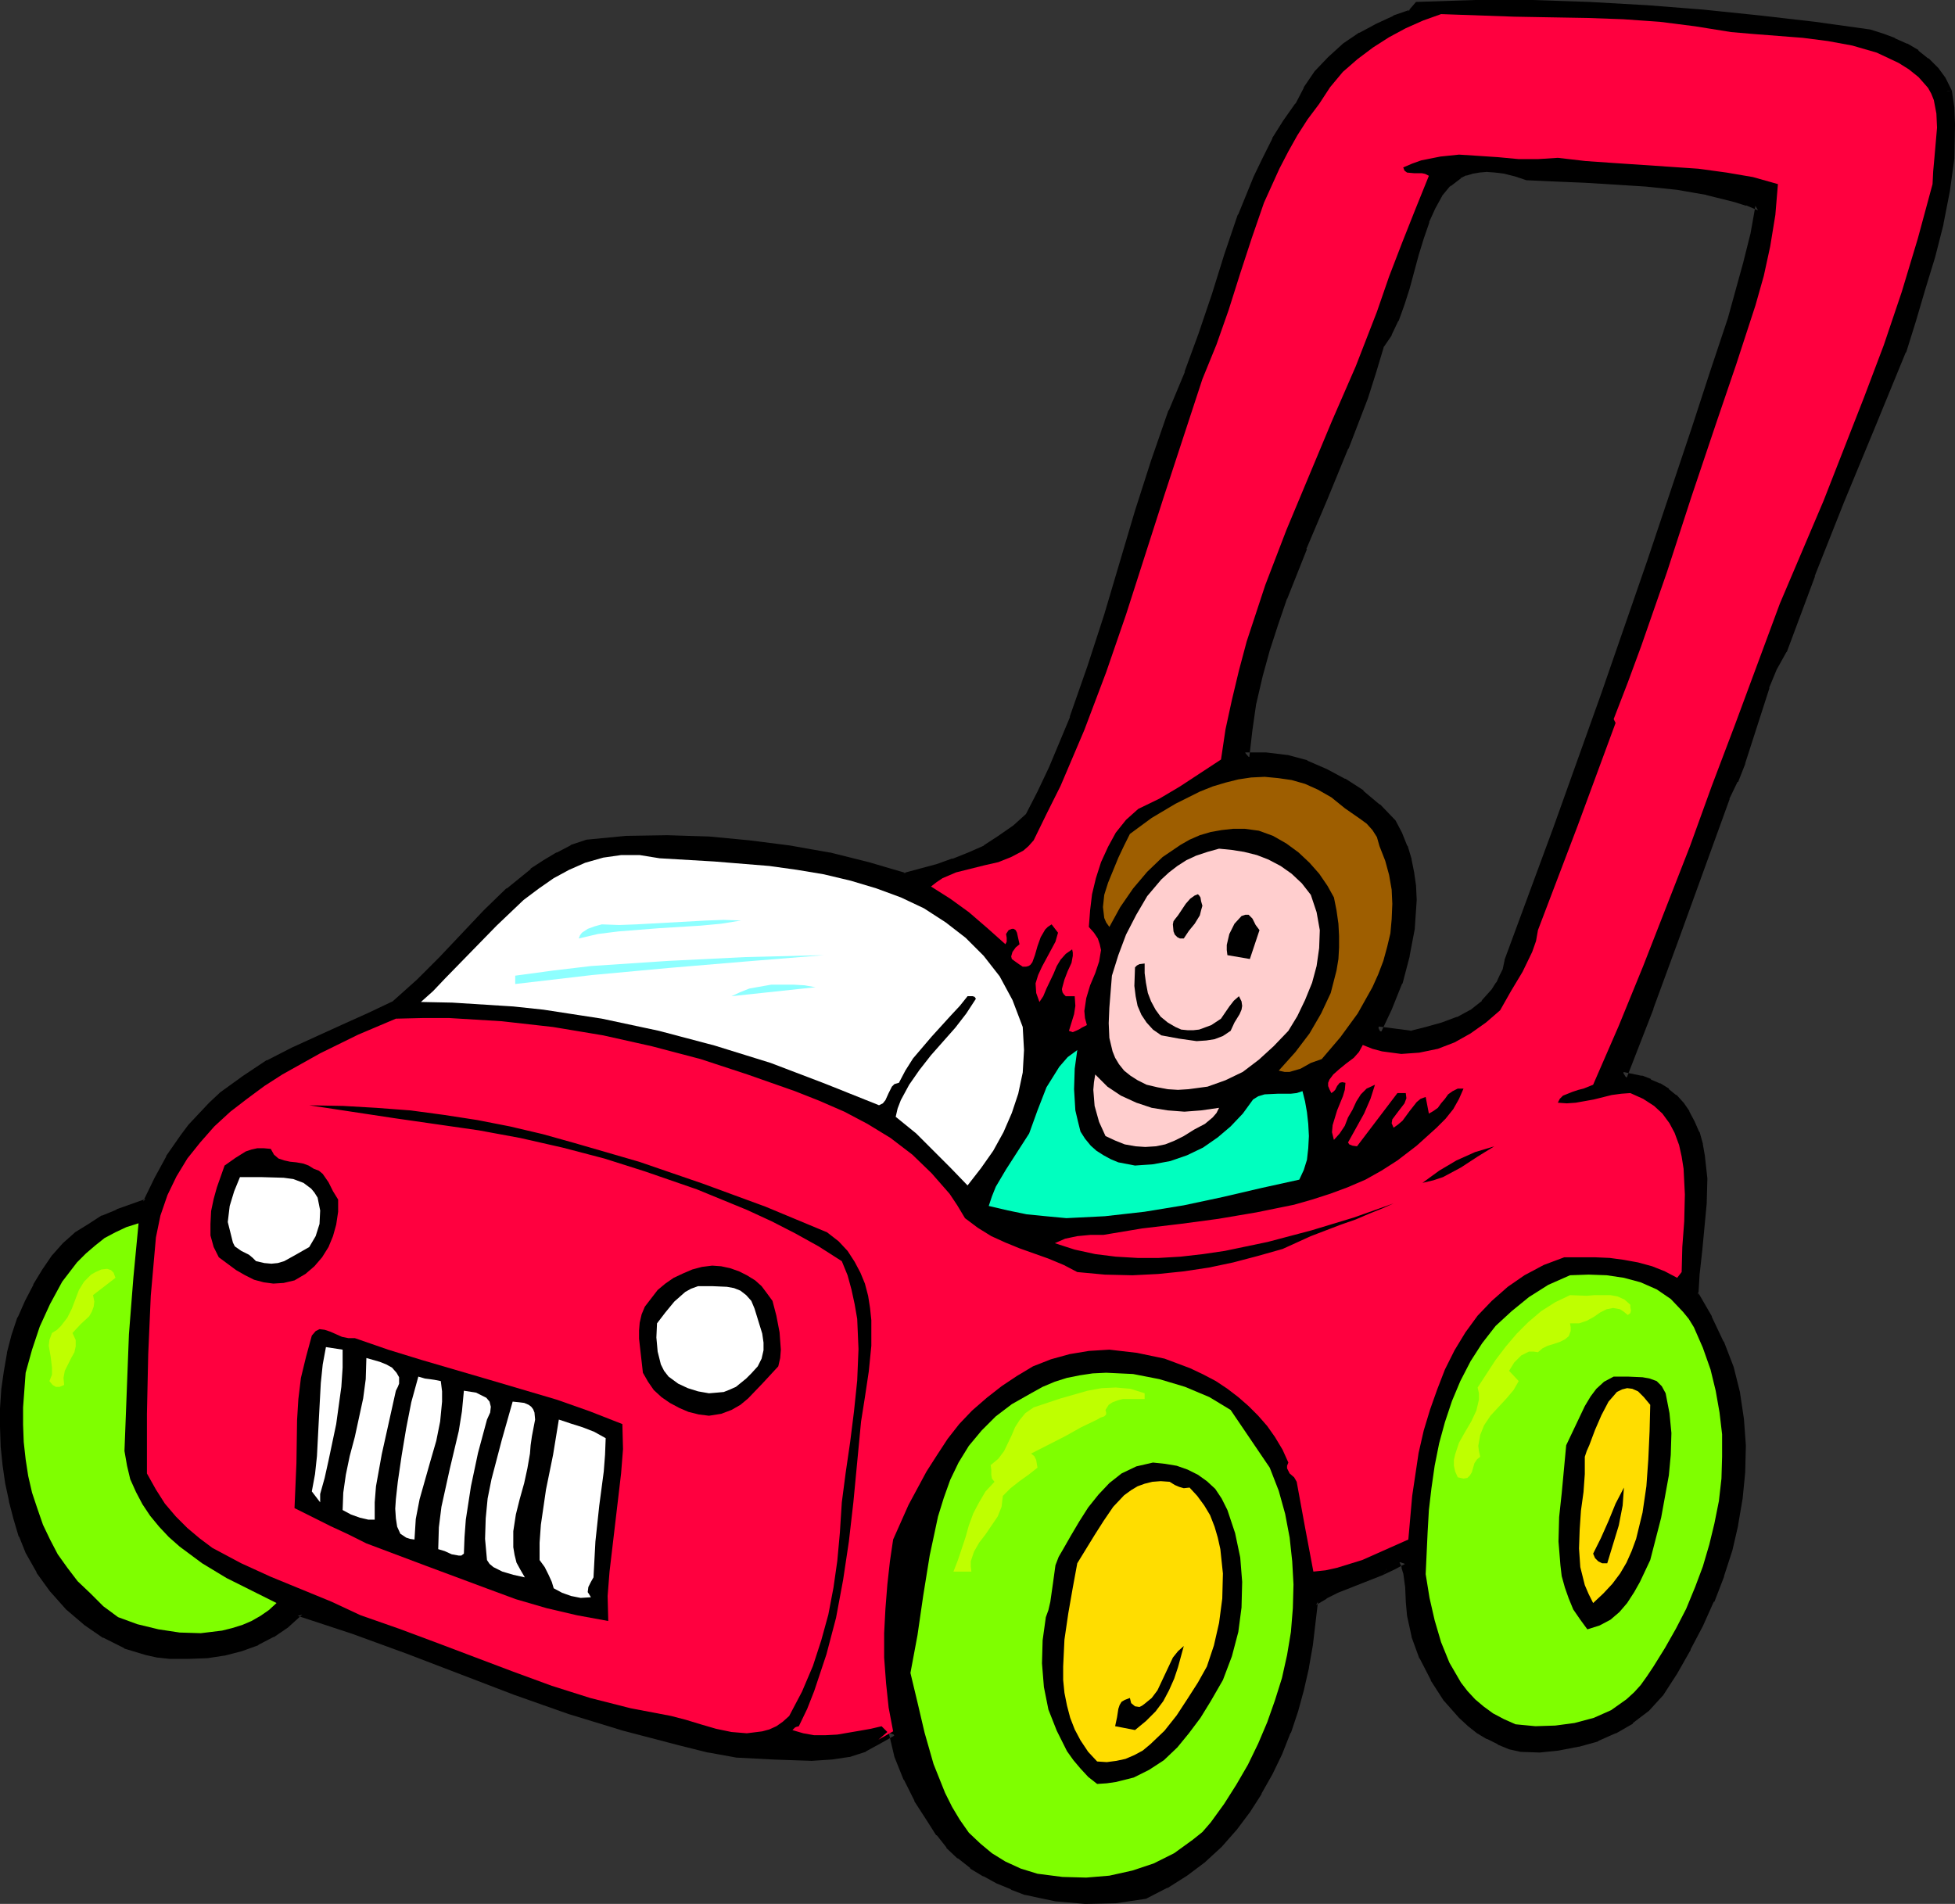 <?xml version="1.0" encoding="UTF-8" standalone="no"?>
<svg
   version="1.0"
   width="130.279mm"
   height="126.884mm"
   id="svg40"
   sodipodi:docname="Push Cart.wmf"
   xmlns:inkscape="http://www.inkscape.org/namespaces/inkscape"
   xmlns:sodipodi="http://sodipodi.sourceforge.net/DTD/sodipodi-0.dtd"
   xmlns="http://www.w3.org/2000/svg"
   xmlns:svg="http://www.w3.org/2000/svg">
  <rect width="100%" height="100%" fill="#333333" stroke="none"/>
  <sodipodi:namedview
     id="namedview40"
     pagecolor="#ffffff"
     bordercolor="#000000"
     borderopacity="0.25"
     inkscape:showpageshadow="2"
     inkscape:pageopacity="0.0"
     inkscape:pagecheckerboard="0"
     inkscape:deskcolor="#d1d1d1"
     inkscape:document-units="mm" />
  <defs
     id="defs1">
    <pattern
       id="WMFhbasepattern"
       patternUnits="userSpaceOnUse"
       width="6"
       height="6"
       x="0"
       y="0" />
  </defs>
  <path
     style="fill:#000000;fill-opacity:1;fill-rule:evenodd;stroke:none"
     d="m 427.27,107.934 -11.15,33.77 -11.797,33.608 -11.958,33.447 -12.282,33.285 -0.485,2.262 -0.808,1.939 -0.97,1.777 -1.131,1.939 -2.747,2.908 -3.07,2.424 -3.555,1.939 -3.878,1.454 -3.878,1.131 -4.04,0.969 -8.726,-1.131 2.747,-5.817 2.586,-6.463 1.778,-6.786 1.293,-6.786 0.485,-7.109 -0.162,-3.393 -0.485,-3.393 -0.646,-3.232 -0.97,-3.232 -1.293,-3.232 -1.616,-2.908 -3.717,-3.878 -4.04,-3.393 -4.525,-2.908 -4.525,-2.424 -4.848,-1.939 -4.848,-1.454 -5.333,-0.646 h -5.171 l 0.808,-6.948 0.97,-6.786 1.616,-6.948 1.778,-6.463 1.939,-6.463 2.424,-6.625 5.01,-12.603 5.333,-12.603 5.171,-12.603 4.848,-12.603 2.101,-6.625 1.939,-6.463 2.101,-3.07 1.616,-3.393 1.454,-4.039 1.293,-4.039 2.262,-8.402 1.293,-4.201 1.293,-4.201 1.778,-3.555 1.778,-3.232 2.262,-2.747 2.747,-2.101 1.616,-0.808 1.616,-0.485 1.939,-0.323 1.939,-0.162 2.262,0.162 2.586,0.323 2.586,0.646 2.747,0.969 6.949,0.323 7.757,0.323 15.514,0.969 7.757,0.808 7.434,1.293 7.11,1.777 3.07,0.969 3.07,1.293 -1.293,7.271 -1.778,7.109 -3.878,14.057 -4.525,13.573 z m 63.024,-84.828 -1.293,-2.747 -1.778,-2.585 -2.262,-2.262 -2.424,-1.939 -2.747,-1.616 -2.909,-1.293 -3.07,-1.131 -3.07,-0.969 L 457.004,6.625 442.945,5.009 428.886,3.555 414.504,2.424 400.283,1.616 385.9,1.131 h -14.382 l -14.382,0.323 -1.616,2.101 -4.202,1.454 -4.202,1.939 -4.202,2.262 -4.04,2.747 -3.555,3.232 -3.232,3.393 -2.747,4.039 -2.101,4.039 -3.07,4.363 -2.747,4.363 -2.424,4.847 -2.262,4.686 -3.878,9.533 -3.394,10.018 -3.07,9.856 -3.232,10.018 -3.717,9.695 -4.04,9.695 -4.363,12.603 -4.04,12.603 -3.878,13.088 -3.878,13.088 -4.202,12.926 -4.525,12.926 -5.171,12.765 -3.07,6.14 -3.07,5.978 -3.394,3.07 -3.717,2.747 -3.717,2.262 -4.04,1.777 -4.04,1.616 -4.04,1.454 -8.403,2.262 -9.373,-2.747 -9.696,-2.424 -10.019,-1.777 -10.181,-1.293 -10.181,-0.808 -10.342,-0.323 -10.181,0.162 -10.019,0.808 -3.717,1.293 -3.394,1.777 -3.232,1.939 -3.232,2.101 -5.979,4.847 -5.656,5.655 -11.15,11.634 -5.656,5.655 -6.141,5.494 -6.464,3.07 -6.464,2.908 -12.766,5.817 -6.302,3.232 -5.818,3.878 -5.818,4.201 -2.586,2.424 -2.586,2.747 -2.424,2.585 -1.939,2.585 -3.717,5.332 -2.909,5.332 -2.909,5.978 -7.272,2.585 -3.555,1.616 -3.232,1.939 -3.394,2.101 -2.909,2.585 -2.586,2.908 -2.424,3.555 -2.262,3.716 -2.101,4.039 -1.778,4.039 -1.454,4.363 -1.131,4.363 -0.808,4.686 -0.646,4.524 -0.323,4.686 v 4.524 l 0.162,4.847 0.485,4.686 0.646,4.524 0.97,4.524 1.131,4.363 1.293,4.363 1.616,4.039 2.747,4.847 3.394,4.686 3.878,4.363 4.363,3.716 4.686,3.232 5.171,2.585 5.333,1.616 2.909,0.646 2.909,0.323 h 4.686 l 4.525,-0.162 4.202,-0.646 4.363,-1.131 4.04,-1.454 3.717,-1.939 3.555,-2.424 3.394,-3.07 13.736,4.524 13.736,5.009 26.987,10.341 13.736,4.847 13.736,4.201 14.221,3.716 7.11,1.616 7.11,1.454 9.373,0.485 9.373,0.323 4.848,-0.323 4.363,-0.646 4.04,-1.454 3.555,-1.777 3.717,-2.101 1.454,6.14 2.262,5.655 2.586,5.17 3.232,5.009 2.262,3.555 2.424,3.07 2.747,2.585 3.07,2.424 3.232,1.939 3.232,1.777 3.555,1.454 3.394,1.293 3.717,0.808 3.878,0.646 7.434,0.646 7.434,-0.162 7.434,-0.969 5.171,-2.585 4.848,-3.07 4.525,-3.393 4.04,-3.716 3.555,-4.039 3.394,-4.524 2.909,-4.524 2.747,-4.847 2.424,-5.009 2.101,-5.332 1.778,-5.332 1.454,-5.332 1.293,-5.655 0.97,-5.494 1.293,-10.987 2.747,-1.777 2.909,-1.293 11.474,-4.524 2.747,-1.293 2.747,-1.454 0.646,1.454 0.485,1.616 0.485,3.555 0.162,3.716 0.323,3.555 1.131,5.17 1.939,5.332 2.747,5.332 3.232,5.009 3.717,4.201 2.101,1.939 2.262,1.777 2.424,1.454 2.586,1.293 2.747,0.969 2.747,0.646 4.525,0.162 4.686,-0.485 5.01,-0.808 4.686,-1.293 4.363,-1.939 4.202,-2.424 3.878,-3.07 3.394,-3.716 3.555,-5.655 3.394,-5.817 3.07,-5.817 2.747,-6.14 2.424,-6.302 2.101,-6.463 1.454,-6.302 1.131,-6.625 0.646,-6.625 0.162,-6.463 -0.485,-6.625 -0.97,-6.463 -1.616,-6.463 -2.424,-6.302 -2.909,-6.14 -3.555,-5.978 0.162,-2.747 0.162,-2.747 0.646,-5.817 1.131,-11.957 0.162,-5.978 -0.646,-5.817 -0.485,-2.747 -0.808,-2.908 -1.131,-2.585 -1.293,-2.424 -1.454,-2.101 -1.616,-1.777 -1.778,-1.454 -2.101,-1.293 -2.262,-0.969 -2.101,-0.808 -4.686,-0.969 6.626,-17.45 6.626,-17.612 12.605,-35.224 2.262,-4.363 1.778,-4.686 3.07,-9.372 3.07,-9.695 1.939,-4.524 2.424,-4.363 7.11,-19.066 7.434,-18.743 7.757,-18.743 7.757,-18.905 2.424,-7.756 2.424,-8.24 2.424,-7.917 2.101,-8.24 1.616,-8.24 0.97,-8.24 0.162,-8.402 -0.162,-4.039 z"
     id="path1" />
  <path
     style="fill:#000000;fill-opacity:1;fill-rule:evenodd;stroke:none"
     d="m 426.139,107.611 -11.312,33.77 -11.635,33.608 -11.958,33.447 -12.282,33.285 v 0.162 l -0.485,2.262 0.162,-0.323 -0.97,1.939 -0.808,1.777 v -0.162 l -1.131,1.777 0.162,-0.162 -2.747,3.07 h 0.162 l -3.07,2.424 0.162,-0.162 -3.555,1.939 0.162,-0.162 -3.878,1.454 -4.04,1.131 -3.878,0.969 h 0.485 l -8.726,-1.131 0.808,1.616 2.747,-5.817 2.586,-6.463 0.162,-0.162 1.778,-6.786 v -0.162 l 1.293,-6.786 v -0.162 l 0.485,-7.109 -0.162,-3.393 v -0.162 l -0.485,-3.393 -0.646,-3.232 v -0.162 l -0.97,-3.232 -0.162,-0.162 -1.293,-3.232 -1.616,-3.07 -3.878,-4.039 h -0.162 l -4.04,-3.393 v -0.162 l -4.525,-2.908 h -0.162 l -4.525,-2.424 -4.848,-2.101 -0.162,-0.162 -4.848,-1.293 h -0.162 l -5.333,-0.646 h -5.333 l 1.131,1.293 0.808,-6.948 0.97,-6.786 v 0.162 l 1.616,-6.948 1.778,-6.463 2.101,-6.463 2.262,-6.625 v 0.162 l 5.01,-12.603 h -0.162 l 5.333,-12.603 5.171,-12.603 0.162,-0.162 4.848,-12.603 2.101,-6.625 1.939,-6.463 -0.162,0.323 2.101,-3.07 v -0.162 l 1.616,-3.393 0.162,-0.162 1.454,-4.039 1.293,-4.039 2.262,-8.402 1.293,-4.201 1.454,-4.201 -0.162,0.162 1.616,-3.555 1.778,-3.232 -0.162,0.162 2.262,-2.747 -0.162,0.323 2.747,-2.101 h -0.162 l 1.616,-0.808 -0.162,0.162 1.616,-0.485 h -0.162 l 1.939,-0.323 1.939,-0.162 h -0.323 l 2.262,0.162 2.586,0.323 h -0.162 l 2.586,0.646 2.909,0.969 7.11,0.323 7.757,0.323 15.514,0.969 h -0.162 l 7.757,0.808 7.434,1.293 h -0.162 l 7.11,1.777 3.07,0.969 -0.162,-0.162 3.07,1.293 -0.646,-1.131 -1.293,7.271 V 58.976 l -1.778,7.109 -3.878,14.057 -4.525,13.573 -4.525,13.896 2.262,0.646 4.525,-13.896 4.525,-13.573 3.878,-14.057 1.778,-7.109 v -0.162 l 1.293,-8.079 -3.717,-1.616 -0.162,-0.162 -3.07,-0.969 -7.11,-1.777 h -0.162 l -7.434,-1.293 -7.757,-0.808 h -0.162 l -15.514,-0.969 -7.757,-0.323 -6.949,-0.323 h 0.323 l -2.747,-0.969 -2.586,-0.646 h -0.162 l -2.586,-0.323 -2.262,-0.162 h -0.323 l -1.939,0.162 -1.939,0.323 h -0.162 l -1.616,0.485 -0.162,0.162 -1.778,0.808 -2.909,2.262 -2.424,2.908 -1.778,3.393 -1.778,3.555 -0.162,0.162 -1.293,4.201 -1.293,4.201 -2.262,8.402 -1.293,4.039 -1.454,4.039 0.162,-0.162 -1.616,3.393 v -0.162 l -2.101,3.232 -2.101,6.625 -2.101,6.625 -4.848,12.603 0.162,-0.162 -5.171,12.603 -5.333,12.603 h -0.162 l -5.01,12.603 v 0.162 l -2.424,6.625 -1.939,6.463 -1.778,6.463 -1.616,6.948 v 0.162 l -0.97,6.786 -0.808,8.24 h 6.302 -0.162 l 5.333,0.808 h -0.162 l 4.848,1.293 -0.162,-0.162 4.848,1.939 4.525,2.424 h -0.162 l 4.525,2.908 v -0.162 l 4.04,3.393 h -0.162 l 3.717,3.878 -0.162,-0.323 1.616,2.908 1.293,3.232 -0.162,-0.162 0.97,3.232 v -0.162 l 0.646,3.232 0.485,3.393 v -0.162 l 0.162,3.393 -0.485,7.109 v -0.162 l -1.293,6.786 v -0.162 l -1.778,6.786 0.162,-0.162 -2.586,6.463 -3.394,7.109 10.342,1.454 4.363,-0.969 3.878,-1.131 3.878,-1.454 0.162,-0.162 3.555,-1.939 0.162,-0.162 3.07,-2.424 h 0.162 l 2.909,-3.07 1.293,-1.939 v -0.162 l 0.808,-1.777 0.97,-2.101 0.485,-2.424 v 0.162 l 12.282,-33.285 11.958,-33.447 11.797,-33.608 11.15,-33.77 z"
     id="path2" />
  <path
     style="fill:#000000;fill-opacity:1;fill-rule:evenodd;stroke:none"
     d="m 491.587,22.782 -1.616,-3.232 -1.778,-2.424 -0.162,-0.162 -2.262,-2.262 h -0.162 l -2.424,-1.939 v -0.162 l -2.747,-1.616 h -0.162 L 477.366,9.695 477.204,9.533 474.134,8.402 471.063,7.433 457.166,5.494 443.107,3.878 429.048,2.424 414.665,1.293 h -0.162 L 400.283,0.485 385.9,0 H 371.518 L 356.651,0.485 354.55,2.908 l 0.646,-0.485 -4.202,1.454 -0.162,0.162 -4.202,1.939 -4.202,2.262 h -0.162 l -4.04,2.747 -0.162,0.162 -3.555,3.232 -3.232,3.393 -0.162,0.162 -2.747,4.039 v 0.162 l -2.101,4.039 v -0.162 l -3.07,4.363 -2.747,4.363 v 0.162 l -2.424,4.847 -2.262,4.686 -3.878,9.533 -0.162,0.162 -3.394,10.018 -3.07,9.856 -3.394,10.018 -3.555,9.695 0.162,-0.162 -4.04,9.695 -0.162,0.162 -4.363,12.603 -4.04,12.603 -3.878,13.088 -3.878,13.088 -4.202,12.926 -4.525,12.926 0.162,-0.162 -5.333,12.765 -2.909,6.14 -3.07,5.978 0.162,-0.323 -3.394,3.07 0.162,-0.162 -3.717,2.585 -3.717,2.424 h 0.162 l -4.04,1.777 -4.04,1.616 0.162,-0.162 -4.04,1.454 -8.403,2.262 h 0.646 l -9.373,-2.747 -9.696,-2.424 h -0.162 l -10.019,-1.777 -10.181,-1.293 -10.181,-0.969 h -0.162 l -10.342,-0.323 -10.181,0.162 h -0.162 l -10.019,0.969 -3.878,1.293 -0.162,0.162 -3.394,1.777 h -0.162 l -3.232,1.939 -3.232,2.101 v 0.162 l -5.979,4.847 h -0.162 l -5.656,5.494 -11.15,11.795 -5.656,5.655 -6.141,5.494 0.323,-0.162 -6.464,3.07 -6.464,2.908 -12.766,5.817 -6.302,3.232 h -0.162 l -5.818,3.878 -5.818,4.201 -0.162,0.162 -2.586,2.424 -2.586,2.747 -2.424,2.585 -0.162,0.162 -1.939,2.585 -3.717,5.332 v 0.162 l -2.909,5.332 -2.909,5.978 0.646,-0.646 -7.272,2.585 -0.162,0.162 -3.555,1.454 h -0.162 l -3.232,2.101 -3.394,2.101 -0.162,0.162 -2.909,2.585 -2.586,2.908 -0.162,0.162 -2.424,3.555 -2.262,3.716 v 0.162 l -2.101,4.039 -1.778,4.039 -0.162,0.162 -1.454,4.363 -1.131,4.363 v 0.162 l -0.808,4.686 -0.646,4.524 v 0.162 L 0,354.825 v 4.524 l 0.162,4.847 v 0.162 l 0.485,4.686 0.646,4.524 0.97,4.524 v 0.162 l 1.131,4.363 1.293,4.363 0.162,0.162 1.616,4.039 2.747,4.847 v 0.162 l 3.394,4.686 0.162,0.162 3.878,4.363 4.363,3.716 0.162,0.162 4.686,3.232 h 0.162 l 5.171,2.585 0.162,0.162 5.333,1.616 2.909,0.646 h 0.162 l 2.909,0.323 h 4.848 l 4.525,-0.162 h 0.162 l 4.202,-0.646 h 0.162 l 4.363,-1.131 4.04,-1.454 0.162,-0.162 3.717,-1.939 h 0.162 l 3.555,-2.424 0.162,-0.162 3.394,-3.07 -1.131,0.323 13.736,4.524 13.736,5.009 26.987,10.341 13.736,4.847 13.736,4.201 14.221,3.716 7.11,1.777 h 0.162 l 7.11,1.293 h 0.162 l 9.373,0.485 9.373,0.323 4.848,-0.323 h 0.162 l 4.363,-0.646 h 0.162 l 4.04,-1.293 0.162,-0.162 3.555,-1.939 3.717,-2.101 -1.616,-0.646 1.454,6.14 2.262,5.655 0.162,0.162 2.586,5.17 v 0.162 l 3.232,5.009 2.262,3.555 h 0.162 l 2.424,3.07 v 0.162 l 2.747,2.585 h 0.162 l 3.07,2.424 v 0.162 l 3.232,1.939 h 0.162 l 3.232,1.777 3.555,1.454 0.162,0.162 3.394,1.293 h 0.162 l 3.717,0.808 3.878,0.808 7.434,0.646 h 0.162 l 7.434,-0.162 h 0.162 l 7.595,-1.131 5.333,-2.747 h 0.162 l 4.848,-3.07 4.525,-3.393 0.162,-0.162 4.04,-3.716 3.555,-4.039 0.162,-0.162 3.394,-4.524 2.909,-4.524 v -0.162 l 2.747,-4.847 2.424,-5.009 2.101,-5.332 0.162,-0.162 1.778,-5.332 1.454,-5.332 1.293,-5.655 v -0.162 l 0.97,-5.494 1.293,-10.987 -0.485,0.808 2.747,-1.616 h -0.162 l 2.909,-1.454 11.474,-4.524 1.778,-3.232 -2.747,1.293 -11.474,4.524 -2.909,1.293 h -0.162 l -3.07,2.101 -1.454,11.472 -0.97,5.494 v -0.162 l -1.293,5.655 -1.454,5.332 -1.778,5.332 0.162,-0.162 -2.262,5.332 -2.262,5.009 -2.747,4.847 v -0.162 l -2.909,4.524 -3.394,4.524 0.162,-0.162 -3.555,4.039 -4.202,3.716 0.162,-0.162 -4.363,3.393 -4.848,3.07 h 0.162 l -5.171,2.585 0.323,-0.162 -7.434,0.969 h 0.162 l -7.434,0.162 h 0.162 l -7.434,-0.646 -3.878,-0.646 -3.717,-0.808 h 0.162 l -3.394,-1.293 0.162,0.162 -3.555,-1.454 -3.232,-1.777 h 0.162 l -3.232,-1.939 v 0.162 l -3.07,-2.424 h 0.162 l -2.747,-2.585 v 0.162 l -2.424,-3.07 h 0.162 l -2.262,-3.555 -3.232,-5.009 v 0.162 l -2.586,-5.17 0.162,0.162 -2.101,-5.655 -2.101,-7.433 -4.848,2.747 -3.555,1.777 0.162,-0.162 -4.04,1.293 h 0.162 l -4.363,0.808 h 0.162 l -4.848,0.323 -9.373,-0.323 -9.373,-0.485 h 0.162 l -7.11,-1.454 h 0.162 l -7.11,-1.616 -14.221,-3.716 -13.736,-4.201 -13.736,-4.847 -26.987,-10.341 -13.736,-5.009 -14.382,-4.686 -3.878,3.555 0.162,-0.162 -3.555,2.424 h 0.162 l -3.717,1.939 0.162,-0.162 -4.04,1.454 -4.363,1.131 h 0.162 l -4.202,0.646 h 0.162 l -4.525,0.162 h -4.686 0.162 l -2.909,-0.323 h 0.162 l -2.909,-0.646 -5.333,-1.616 0.162,0.162 -5.171,-2.585 h 0.162 l -4.686,-3.232 0.162,0.162 -4.363,-3.716 -3.878,-4.363 0.162,0.162 -3.394,-4.686 v 0.162 l -2.747,-4.847 -1.616,-4.039 0.162,0.162 -1.293,-4.363 -1.131,-4.363 v 0.162 L 3.555,373.245 2.909,368.72 2.424,364.035 v 0.162 l -0.162,-4.847 v -4.524 l 0.323,-4.686 v 0.162 l 0.646,-4.524 0.808,-4.686 v 0.162 l 1.131,-4.363 1.454,-4.363 -0.162,0.162 1.778,-4.039 2.101,-4.039 v 0.162 l 2.262,-3.716 2.424,-3.555 -0.162,0.162 2.586,-2.908 3.07,-2.585 -0.162,0.162 3.232,-2.101 3.232,-1.939 h -0.162 l 3.555,-1.454 -0.162,0.162 7.757,-3.07 3.07,-6.302 2.909,-5.332 v 0.162 l 3.717,-5.332 1.939,-2.585 -0.162,0.162 2.424,-2.585 2.586,-2.747 2.586,-2.424 -0.162,0.162 5.818,-4.201 5.818,-3.716 h -0.162 l 6.302,-3.393 12.766,-5.817 6.464,-2.908 6.626,-3.07 6.302,-5.655 5.656,-5.655 11.15,-11.634 5.656,-5.655 h -0.162 l 5.979,-4.847 v 0.162 l 3.232,-2.101 3.232,-1.939 h -0.162 l 3.394,-1.777 -0.162,0.162 3.717,-1.293 h -0.162 l 10.019,-0.808 h -0.162 l 10.181,-0.162 10.342,0.323 h -0.162 l 10.181,0.808 10.181,1.293 10.019,1.777 h -0.323 l 9.858,2.424 9.696,2.747 8.726,-2.262 4.04,-1.454 0.162,-0.162 4.04,-1.616 4.04,-1.777 h 0.162 l 3.717,-2.262 3.717,-2.747 0.162,-0.162 3.555,-3.232 3.07,-6.14 3.07,-6.14 5.171,-12.765 0.162,-0.162 4.525,-12.926 4.202,-12.926 4.04,-13.088 3.717,-13.088 4.04,-12.603 4.363,-12.603 -0.162,0.162 4.04,-9.695 0.162,-0.162 3.717,-9.695 3.232,-10.018 3.07,-9.856 3.394,-10.018 -0.162,0.162 3.878,-9.533 2.262,-4.686 2.586,-4.847 v 0.162 l 2.586,-4.363 3.07,-4.363 v -0.162 l 2.101,-4.039 v 0.162 l 2.747,-4.039 -0.162,0.162 3.232,-3.393 3.555,-3.232 -0.162,0.162 4.04,-2.747 h -0.162 l 4.202,-2.262 4.202,-1.939 -0.162,0.162 4.525,-1.616 1.939,-2.424 -0.97,0.485 14.382,-0.323 h 14.382 l 14.382,0.485 14.221,0.808 h -0.162 l 14.382,1.131 14.059,1.454 14.059,1.616 13.736,1.939 h -0.162 l 3.07,0.969 3.07,1.131 -0.162,-0.162 2.909,1.293 h -0.162 l 2.747,1.616 v -0.162 l 2.424,1.939 h -0.162 l 2.262,2.262 -0.162,-0.162 1.778,2.585 v -0.162 l 1.293,2.747 -0.162,-0.323 z"
     id="path3" />
  <path
     style="fill:#000000;fill-opacity:1;fill-rule:evenodd;stroke:none"
     d="m 348.409,396.673 2.747,-1.293 2.747,-1.454 -1.454,-0.485 0.646,1.454 -0.162,-0.162 0.485,1.616 v -0.162 l 0.485,3.555 v -0.162 l 0.162,3.716 v 0.162 l 0.323,3.555 1.131,5.17 v 0.162 l 1.939,5.332 0.162,0.162 2.747,5.332 v 0.162 l 3.232,5.009 0.162,0.162 3.717,4.201 2.101,1.939 0.162,0.162 2.262,1.777 2.424,1.454 h 0.162 l 2.586,1.293 0.162,0.162 2.747,1.131 2.909,0.646 4.686,0.162 h 0.162 l 4.686,-0.485 5.01,-0.969 h 0.162 l 4.686,-1.293 0.162,-0.162 4.363,-1.939 h 0.162 l 4.202,-2.424 v -0.162 l 4.04,-3.07 3.394,-3.716 0.162,-0.162 3.555,-5.494 3.394,-5.978 v -0.162 l 3.07,-5.817 2.747,-6.14 h 0.162 l 2.424,-6.302 v -0.162 l 2.101,-6.463 1.454,-6.302 v -0.162 l 1.131,-6.625 0.646,-6.625 v -0.162 l 0.162,-6.463 v -0.162 l -0.485,-6.625 -0.97,-6.463 v -0.162 l -1.616,-6.463 -2.424,-6.302 -0.162,-0.162 -2.909,-6.14 v -0.162 l -3.555,-6.14 0.162,0.808 0.162,-2.747 0.162,-2.747 v 0.162 l 0.646,-5.817 1.131,-11.957 v -0.162 l 0.162,-5.978 v -0.162 l -0.646,-5.817 -0.485,-2.747 v -0.162 l -0.808,-2.908 -0.162,-0.162 -1.131,-2.585 -1.293,-2.424 v -0.162 l -1.454,-2.101 -0.162,-0.162 -1.616,-1.777 h -0.162 l -1.778,-1.454 v -0.162 l -2.101,-1.293 h -0.162 l -2.262,-0.969 v -0.162 l -2.101,-0.808 h -0.323 l -4.686,-0.969 0.97,1.616 6.787,-17.45 v -0.162 l 6.464,-17.612 12.766,-35.224 -0.162,0.162 2.101,-4.363 h 0.162 l 1.778,-4.524 v -0.162 l 3.07,-9.533 3.07,-9.533 -0.162,0.162 1.939,-4.686 2.424,-4.363 0.162,-0.162 7.11,-19.066 -0.162,0.162 7.434,-18.743 7.757,-18.743 7.757,-18.905 0.162,-0.162 2.424,-7.756 2.424,-8.24 2.424,-7.917 2.101,-8.24 v -0.162 l 1.616,-8.24 1.131,-8.24 v -0.162 l 0.162,-8.402 -0.162,-4.039 v -0.162 l -0.646,-4.363 -2.424,0.485 0.646,4.201 v -0.162 l 0.162,4.039 -0.162,8.402 v -0.162 l -0.97,8.24 -1.616,8.24 v -0.162 l -2.101,8.24 -2.424,7.917 -2.424,8.24 -2.424,7.756 0.162,-0.162 -7.757,18.905 -7.757,18.743 -7.434,18.743 -0.162,0.162 -7.11,19.066 0.162,-0.162 -2.424,4.363 -1.939,4.524 -0.162,0.162 -3.07,9.695 -3.07,9.372 v -0.162 l -1.778,4.686 h 0.162 l -2.262,4.363 -0.162,0.162 -12.605,35.224 -6.626,17.612 v -0.162 l -6.949,18.743 5.979,1.293 h -0.323 l 2.101,0.808 v -0.162 l 2.262,0.969 h -0.162 l 2.101,1.293 v -0.162 l 1.778,1.454 h -0.162 l 1.616,1.777 -0.162,-0.162 1.454,2.101 v -0.162 l 1.293,2.424 1.131,2.585 -0.162,-0.162 0.808,2.908 v -0.162 l 0.485,2.747 0.646,5.817 v -0.162 l -0.162,5.978 v -0.162 l -1.131,11.957 -0.646,5.817 v 0.162 l -0.162,2.747 -0.162,3.07 3.717,6.302 v -0.162 l 2.909,6.14 -0.162,-0.162 2.262,6.463 1.778,6.302 v -0.162 l 0.97,6.463 0.485,6.625 v -0.162 l -0.162,6.463 v -0.162 l -0.646,6.625 -1.131,6.625 v -0.162 l -1.616,6.302 -1.939,6.463 v -0.162 l -2.424,6.302 h 0.162 l -2.747,6.14 -3.07,5.817 v -0.162 l -3.394,5.817 -3.555,5.655 0.162,-0.162 -3.394,3.716 h 0.162 l -3.878,3.07 v -0.162 l -4.202,2.424 h 0.162 l -4.363,1.939 0.162,-0.162 -4.848,1.293 h 0.323 l -5.01,0.808 -4.686,0.485 h 0.162 l -4.525,-0.162 h 0.323 l -2.747,-0.646 -2.747,-0.969 0.323,0.162 -2.747,-1.293 h 0.162 l -2.424,-1.454 -2.262,-1.777 0.162,0.162 -2.101,-1.939 -3.717,-4.201 0.162,0.162 -3.232,-5.009 v 0.162 l -2.586,-5.332 0.162,0.162 -2.101,-5.332 v 0.162 l -1.131,-5.17 -0.323,-3.555 v 0.162 l -0.162,-3.716 v -0.162 l -0.485,-3.555 v -0.162 l -0.485,-1.616 -0.162,-0.162 -1.131,-2.424 -3.717,1.939 z"
     id="path4" />
  <path
     style="fill:#ff003f;fill-opacity:1;fill-rule:evenodd;stroke:none"
     d="m 224.947,436.098 -1.131,-5.978 -0.646,-6.14 -0.485,-6.463 v -6.14 l 0.323,-6.14 0.485,-6.14 0.646,-5.817 0.808,-5.494 3.878,-8.725 4.525,-8.402 2.586,-4.039 2.747,-4.201 2.909,-3.716 3.232,-3.393 3.717,-3.232 3.717,-2.908 3.878,-2.585 4.04,-2.424 4.525,-1.777 4.686,-1.293 4.848,-0.808 5.171,-0.323 6.949,0.808 6.949,1.454 6.464,2.424 3.394,1.616 3.07,1.616 2.909,1.939 2.747,2.101 2.586,2.262 2.424,2.424 2.262,2.585 1.939,2.747 1.939,3.232 1.454,3.232 -0.323,0.808 v 0.646 l 0.646,1.293 1.131,0.969 0.646,1.131 2.101,11.472 2.101,11.149 3.07,-0.323 2.909,-0.646 6.302,-1.939 11.635,-5.17 0.97,-10.987 1.616,-10.826 1.293,-5.655 1.616,-5.332 1.778,-5.009 1.939,-5.009 2.424,-4.847 2.747,-4.524 3.07,-4.201 3.555,-3.716 4.04,-3.555 4.202,-2.908 4.848,-2.585 5.171,-1.939 h 7.757 l 3.717,0.162 3.555,0.485 3.555,0.646 3.555,0.969 3.232,1.293 3.07,1.616 1.131,-1.454 0.162,-6.302 0.485,-6.463 0.162,-6.786 -0.323,-6.463 -0.485,-3.07 -0.646,-2.908 -1.131,-3.07 -1.293,-2.424 -1.778,-2.424 -2.101,-1.939 -2.747,-1.777 -3.232,-1.454 -2.262,0.162 -2.424,0.323 -4.525,1.131 -4.525,0.808 -2.262,0.162 -2.262,-0.162 0.485,-0.969 0.808,-0.808 2.424,-0.969 1.454,-0.485 1.293,-0.323 2.424,-0.969 6.464,-14.865 6.141,-15.027 11.797,-30.215 5.494,-15.188 5.818,-15.35 11.312,-30.538 10.989,-25.852 10.181,-26.014 5.01,-13.249 4.525,-13.411 4.04,-13.411 3.717,-13.734 0.162,-3.232 0.323,-3.555 0.646,-7.433 -0.162,-3.555 -0.646,-3.393 -0.646,-1.616 -0.808,-1.454 -1.131,-1.293 -1.293,-1.454 -2.424,-1.939 -2.586,-1.616 -5.494,-2.585 -6.141,-1.777 -6.141,-1.131 L 454.095,9.533 441.652,8.564 435.996,8.079 426.947,6.625 418.059,5.494 408.848,4.847 399.798,4.524 390.425,4.363 381.376,4.201 362.953,3.555 358.428,5.17 354.065,7.109 l -4.202,2.262 -4.04,2.585 -3.878,2.908 -3.717,3.232 -3.232,3.878 -2.747,4.201 -2.909,3.878 -2.586,4.039 -2.262,4.039 -2.262,4.363 -3.878,8.564 -3.07,8.887 -2.909,8.887 -2.909,9.21 -3.07,8.725 -3.555,8.725 -9.696,29.569 -9.534,29.73 -5.01,14.542 -5.494,14.542 -5.979,14.057 -3.394,6.786 -3.394,6.948 -1.293,1.454 -1.293,1.131 -3.07,1.616 -3.232,1.293 -3.555,0.808 -7.11,1.777 -3.394,1.454 -1.454,0.969 -1.454,1.131 4.848,3.07 4.686,3.393 4.686,4.039 4.525,4.039 0.323,-0.646 v -0.969 l -0.162,-0.969 0.646,-0.969 0.808,-0.323 h 0.485 l 0.485,0.323 0.323,0.646 0.646,2.908 -0.97,0.808 -0.808,1.131 -0.323,1.131 0.162,0.646 0.646,0.485 1.131,0.808 0.97,0.646 h 0.808 l 0.646,-0.162 0.485,-0.323 0.485,-0.646 0.646,-1.777 0.646,-2.262 0.808,-2.262 1.131,-1.939 0.646,-0.646 0.97,-0.646 1.616,2.101 -0.646,2.262 -1.131,2.101 -2.262,4.201 -0.97,2.101 -0.646,2.101 0.162,2.424 0.808,2.262 0.97,-1.454 0.808,-1.939 1.778,-3.716 0.808,-1.939 0.97,-1.616 1.293,-1.454 1.616,-1.131 0.162,0.808 v 0.808 l -0.323,1.777 -0.97,2.101 -0.808,2.101 -0.485,1.777 -0.162,0.646 0.162,0.808 0.323,0.485 0.485,0.485 h 2.262 l 0.162,2.424 -0.323,2.101 -1.293,4.201 0.97,0.323 1.131,-0.485 0.646,-0.323 0.485,-0.323 1.293,-0.646 -0.485,-1.777 -0.162,-1.777 0.485,-3.232 0.97,-3.232 1.293,-3.07 0.97,-2.908 0.485,-2.908 -0.323,-1.454 -0.485,-1.454 -0.97,-1.454 -1.293,-1.454 0.323,-4.201 0.485,-4.039 0.97,-4.039 1.293,-4.039 1.778,-3.878 1.939,-3.555 2.586,-3.232 3.07,-2.747 5.333,-2.585 5.171,-3.07 5.171,-3.393 5.171,-3.393 1.131,-7.594 1.616,-7.433 1.778,-7.433 1.939,-7.271 4.686,-14.219 5.333,-13.896 11.474,-27.468 5.979,-13.734 5.333,-13.734 3.07,-8.887 3.232,-8.402 3.394,-8.564 3.394,-8.402 -0.97,-0.485 -0.808,-0.162 h -1.939 l -1.778,-0.162 -0.646,-0.485 -0.323,-0.808 2.262,-0.969 2.262,-0.808 4.848,-0.969 4.686,-0.485 5.01,0.323 4.848,0.323 5.171,0.485 h 4.848 l 5.01,-0.323 6.949,0.808 6.949,0.485 14.382,0.969 7.11,0.485 7.11,0.969 6.626,1.131 6.302,1.777 -0.646,7.756 -1.293,7.917 -1.616,7.433 -2.101,7.433 -4.848,14.865 -5.01,14.704 -6.302,18.743 -6.141,18.905 -6.464,18.581 -3.394,9.21 -3.555,9.21 0.485,0.969 -9.534,25.852 -10.019,26.337 -0.485,2.747 -0.97,2.747 -2.424,5.009 -2.909,4.847 -2.747,4.847 -3.555,3.07 -3.878,2.747 -4.04,2.262 -4.202,1.616 -4.686,0.969 -4.525,0.323 -4.848,-0.646 -2.424,-0.646 -2.424,-0.969 -0.97,1.777 -1.293,1.454 -1.939,1.454 -1.778,1.454 -1.454,1.293 -0.97,1.293 -0.323,0.808 v 0.808 l 0.323,0.808 0.485,0.969 0.485,-0.323 0.485,-0.485 0.485,-0.969 0.646,-0.808 0.646,-0.162 0.808,0.162 -0.162,1.777 -0.485,1.616 -1.454,3.555 -1.131,3.716 -0.162,1.777 0.485,1.939 1.454,-1.616 1.293,-1.939 0.808,-2.101 1.131,-1.939 0.97,-2.101 1.131,-1.777 1.454,-1.454 2.101,-0.969 -1.131,3.555 -1.616,3.716 -4.04,7.271 0.323,0.485 0.808,0.323 1.131,0.162 10.181,-13.411 h 2.101 l 0.162,1.293 -0.485,1.293 -1.616,2.101 -1.454,1.939 -0.162,0.969 0.485,1.131 1.131,-0.808 1.131,-0.969 1.778,-2.424 1.778,-2.262 0.97,-0.808 1.293,-0.485 0.808,4.201 1.131,-0.646 1.131,-0.808 0.808,-1.131 0.97,-1.131 0.808,-1.131 1.131,-0.808 1.293,-0.646 h 1.454 l -1.131,2.585 -1.454,2.585 -1.939,2.424 -2.262,2.262 -5.01,4.524 -4.848,3.716 -4.04,2.585 -4.04,2.262 -4.525,1.939 -4.363,1.616 -4.525,1.454 -4.525,1.293 -9.534,1.939 -9.534,1.616 -9.696,1.293 -9.534,1.131 -9.696,1.616 h -3.232 l -3.394,0.323 -3.07,0.646 -2.586,1.131 5.01,1.616 5.171,1.131 5.171,0.646 5.494,0.323 h 5.333 l 5.494,-0.323 5.656,-0.646 5.494,-0.808 10.827,-2.262 10.989,-2.908 10.666,-3.232 10.019,-3.555 -2.909,1.293 -3.232,1.293 -3.394,1.454 -3.717,1.293 -7.595,2.908 -7.11,3.232 -6.302,1.777 -6.141,1.616 -6.141,1.293 -6.464,0.969 -6.302,0.646 -6.464,0.323 -6.949,-0.162 -6.949,-0.646 -3.394,-1.777 -3.878,-1.616 -7.272,-2.585 -3.555,-1.454 -3.555,-1.616 -3.394,-2.101 -3.232,-2.424 -1.939,-3.232 -1.939,-2.908 -4.525,-5.17 -4.848,-4.686 -5.494,-4.201 -5.818,-3.555 -5.818,-3.07 -6.302,-2.747 -6.141,-2.424 -11.958,-4.201 -11.797,-3.878 -12.282,-3.232 -12.282,-2.747 -12.605,-2.101 -12.928,-1.454 -13.251,-0.808 h -6.626 l -6.787,0.162 -9.534,4.039 -9.534,4.686 -9.534,5.332 -4.525,2.908 -4.363,3.232 -4.202,3.232 -4.04,3.716 -3.555,4.039 -3.232,4.039 -2.747,4.524 -2.262,4.686 -1.778,5.17 -1.131,5.494 -1.293,14.704 -0.646,14.704 -0.323,15.027 v 15.027 l 2.262,4.039 2.262,3.555 2.747,3.232 2.909,2.908 3.07,2.585 3.232,2.424 7.272,3.878 7.434,3.393 15.352,6.302 7.272,3.393 9.696,3.393 9.534,3.555 19.23,7.271 9.696,3.555 9.696,3.07 10.181,2.585 10.181,1.939 3.717,0.969 3.717,1.131 3.878,1.131 3.878,0.808 3.878,0.323 3.878,-0.485 1.778,-0.485 1.778,-0.808 1.616,-1.131 1.616,-1.454 3.232,-6.14 2.747,-6.463 2.101,-6.463 1.778,-6.463 1.293,-6.786 0.97,-6.786 0.646,-7.109 0.485,-7.594 0.97,-7.433 1.131,-7.756 0.97,-7.756 0.808,-7.756 0.323,-7.917 -0.323,-7.594 -0.646,-3.716 -0.808,-3.716 -0.97,-3.555 -1.454,-3.555 -5.818,-3.716 -5.818,-3.232 -5.979,-3.07 -6.302,-2.908 -12.605,-5.17 -13.09,-4.524 -10.181,-3.232 -10.504,-2.747 -10.666,-2.424 -10.504,-1.939 -21.331,-3.07 -21.331,-3.232 8.565,0.162 8.403,0.485 8.565,0.646 8.403,1.131 8.403,1.293 8.242,1.616 8.242,1.939 8.08,2.262 16.16,4.686 15.998,5.494 15.837,5.817 15.514,6.463 2.909,2.262 2.262,2.424 1.778,2.747 1.454,2.747 1.131,2.747 0.808,3.07 0.485,3.07 0.323,3.07 v 6.463 l -0.646,6.463 -0.97,6.463 -0.97,6.14 -1.939,20.359 -1.131,9.856 -1.454,9.695 -1.778,9.533 -2.424,9.21 -3.07,9.21 -1.778,4.524 -2.101,4.363 -0.646,0.162 -0.323,0.162 -0.646,0.646 2.747,0.808 2.747,0.485 h 2.747 l 3.07,-0.162 5.656,-0.969 2.747,-0.485 2.747,-0.646 1.454,1.454 -2.262,1.939 z"
     id="path5" />
  <path
     style="fill:#9e5e00;fill-opacity:1;fill-rule:evenodd;stroke:none"
     d="m 347.44,213.121 1.454,3.716 0.97,3.555 0.646,3.716 0.162,3.555 -0.162,3.878 -0.323,3.555 -0.808,3.393 -0.97,3.555 -1.293,3.393 -1.454,3.232 -3.717,6.625 -4.363,5.978 -4.686,5.494 -2.747,0.969 -2.586,1.454 -2.747,0.808 h -1.293 l -1.454,-0.323 4.202,-4.686 3.555,-4.686 2.909,-5.009 2.424,-5.17 1.454,-5.655 0.485,-2.908 0.162,-2.908 v -2.908 l -0.162,-3.07 -0.485,-3.393 -0.646,-3.232 -1.616,-2.908 -2.101,-3.07 -2.424,-2.747 -2.747,-2.585 -3.07,-2.262 -3.394,-1.939 -3.555,-1.293 -3.555,-0.485 h -2.909 l -2.909,0.323 -2.747,0.485 -2.747,0.808 -2.586,1.131 -2.262,1.293 -4.525,3.07 -3.878,3.716 -3.555,4.201 -3.232,4.686 -2.747,5.009 -0.808,-1.131 -0.485,-1.131 -0.323,-2.747 0.323,-3.07 0.97,-3.07 2.586,-6.302 1.454,-3.07 1.454,-2.908 5.494,-4.039 5.979,-3.555 6.141,-3.07 3.232,-1.293 3.232,-0.969 3.232,-0.808 3.232,-0.485 3.394,-0.162 3.394,0.323 3.394,0.485 3.394,0.969 3.232,1.454 3.394,1.939 3.394,2.747 3.717,2.585 1.778,1.293 1.454,1.616 1.131,1.777 z"
     id="path6" />
  <path
     style="fill:#ffcece;fill-opacity:1;fill-rule:evenodd;stroke:none"
     d="m 330.148,225.401 1.454,4.363 0.808,4.524 -0.162,4.524 -0.646,4.524 -1.131,4.201 -1.778,4.363 -1.939,4.039 -2.262,3.716 -3.717,3.878 -3.717,3.393 -4.04,3.07 -4.363,2.101 -4.525,1.616 -4.848,0.646 -2.586,0.162 -2.586,-0.162 -2.586,-0.485 -2.747,-0.646 -2.262,-1.131 -1.778,-1.131 -1.616,-1.293 -1.293,-1.616 -0.97,-1.616 -0.646,-1.616 -0.808,-3.393 -0.162,-3.716 0.162,-3.878 0.323,-4.039 0.323,-4.039 1.616,-5.17 1.939,-5.17 2.586,-5.009 2.747,-4.686 3.555,-4.201 1.939,-1.777 2.101,-1.616 2.262,-1.454 2.424,-1.131 2.909,-0.969 2.909,-0.808 3.232,0.323 3.07,0.485 3.232,0.808 2.909,1.131 3.07,1.616 2.747,1.939 2.586,2.424 z"
     id="path7" />
  <path
     style="fill:#ffffff;fill-opacity:1;fill-rule:evenodd;stroke:none"
     d="m 257.59,258.686 0.323,5.817 -0.323,5.655 -1.131,5.332 -1.616,4.847 -2.101,4.847 -2.586,4.686 -3.07,4.363 -3.394,4.363 -4.363,-4.524 -4.202,-4.201 -4.363,-4.363 -5.171,-4.201 0.485,-2.101 0.808,-2.101 2.101,-3.878 2.586,-3.716 2.909,-3.716 6.141,-6.948 2.747,-3.555 2.424,-3.716 -0.323,-0.485 -0.485,-0.162 h -1.293 l -1.939,2.424 -2.262,2.424 -4.848,5.332 -4.686,5.494 -1.939,3.07 -1.616,3.07 -1.131,0.323 -0.646,0.646 -0.808,1.616 -0.808,1.777 -0.646,0.808 -0.97,0.485 -13.736,-5.494 -13.574,-5.17 -14.059,-4.363 -14.059,-3.716 -14.382,-3.07 -14.706,-2.262 -7.595,-0.808 -15.352,-0.969 -7.918,-0.162 3.07,-2.747 3.07,-3.232 6.464,-6.625 6.464,-6.625 6.787,-6.463 3.878,-2.908 3.717,-2.585 3.878,-2.101 4.04,-1.777 4.525,-1.293 4.525,-0.646 h 4.686 l 5.01,0.808 13.736,0.808 13.898,1.131 6.949,0.969 6.787,1.131 6.787,1.616 6.464,1.939 6.141,2.262 5.818,2.747 5.494,3.555 5.01,3.878 4.525,4.524 4.04,5.17 3.232,5.978 z"
     id="path8" />
  <path
     style="fill:#000000;fill-opacity:1;fill-rule:evenodd;stroke:none"
     d="m 302.838,228.148 -0.323,1.131 -0.323,1.293 -1.293,2.101 -1.454,1.777 -1.293,1.939 h -0.97 l -0.646,-0.323 -0.646,-0.646 -0.323,-0.808 -0.162,-1.777 0.162,-0.808 0.485,-0.646 0.646,-0.808 0.97,-1.454 0.97,-1.454 1.131,-1.293 1.131,-0.808 0.808,-0.323 0.323,0.323 0.323,0.485 0.162,0.969 z"
     id="path9" />
  <path
     style="fill:#000000;fill-opacity:1;fill-rule:evenodd;stroke:none"
     d="m 317.22,234.288 -2.424,7.271 -5.656,-0.969 -0.162,-1.293 V 238.004 l 0.646,-2.747 1.293,-2.585 1.778,-1.939 0.97,-0.323 h 0.808 l 0.97,0.969 0.808,1.616 z"
     id="path10" />
  <path
     style="fill:#8effff;fill-opacity:1;fill-rule:evenodd;stroke:none"
     d="m 186.648,231.864 -5.01,0.808 -5.171,0.485 -10.504,0.646 -10.181,0.808 -5.171,0.646 -4.848,1.131 0.323,-0.808 0.485,-0.646 1.454,-0.969 1.778,-0.646 1.778,-0.485 4.363,0.162 4.363,-0.162 17.614,-0.969 4.363,-0.162 z"
     id="path11" />
  <path
     style="fill:#8effff;fill-opacity:1;fill-rule:evenodd;stroke:none"
     d="m 207.494,240.589 -19.877,1.616 -19.23,1.616 -19.23,1.777 -19.392,2.262 v -2.101 l 9.534,-1.293 9.534,-1.131 19.392,-1.293 19.554,-0.969 z"
     id="path12" />
  <path
     style="fill:#000000;fill-opacity:1;fill-rule:evenodd;stroke:none"
     d="m 288.294,242.69 v 2.424 l 0.323,2.424 0.485,2.585 0.808,2.101 1.131,2.101 1.293,1.777 1.778,1.454 1.939,1.131 1.454,0.646 1.616,0.162 h 1.454 l 1.454,-0.162 3.07,-1.131 2.424,-1.616 2.101,-3.07 1.131,-1.454 1.293,-1.131 0.646,1.293 0.162,1.131 -0.162,0.969 -0.485,1.131 -1.293,2.101 -0.97,2.101 -1.939,1.293 -2.101,0.808 -2.101,0.323 -2.424,0.162 -4.525,-0.646 -4.363,-0.808 -2.101,-1.454 -1.616,-1.777 -1.293,-1.939 -0.97,-2.262 -0.485,-2.424 -0.323,-2.585 0.162,-4.686 0.485,-0.485 0.646,-0.323 z"
     id="path13" />
  <path
     style="fill:#8effff;fill-opacity:1;fill-rule:evenodd;stroke:none"
     d="m 205.393,248.668 -21.17,2.262 2.101,-0.969 2.424,-0.969 2.747,-0.485 2.747,-0.485 h 5.656 l 2.747,0.162 z"
     id="path14" />
  <path
     style="fill:#00ffbf;fill-opacity:1;fill-rule:evenodd;stroke:none"
     d="m 272.134,285.023 1.131,1.777 1.454,1.777 1.454,1.293 1.778,1.131 1.778,0.969 1.939,0.808 4.202,0.808 4.525,-0.323 4.363,-0.808 4.202,-1.454 4.04,-1.939 3.717,-2.585 3.232,-2.747 3.07,-3.232 2.586,-3.555 1.293,-0.808 1.616,-0.485 3.394,-0.162 h 3.232 l 1.454,-0.162 1.454,-0.485 0.646,2.585 0.485,2.747 0.323,2.908 0.162,3.07 -0.162,3.07 -0.323,2.908 -0.808,2.585 -1.131,2.424 -9.534,2.101 -9.696,2.262 -9.858,2.101 -9.858,1.616 -10.019,1.131 -9.696,0.485 -5.171,-0.485 -4.848,-0.485 -4.686,-0.969 -4.848,-1.131 0.808,-2.424 0.97,-2.424 2.586,-4.363 2.909,-4.524 2.909,-4.524 2.101,-5.817 2.262,-5.817 1.616,-2.585 1.616,-2.585 2.101,-2.424 2.424,-1.777 -0.646,4.686 -0.162,5.17 0.323,5.332 0.646,2.747 z"
     id="path15" />
  <path
     style="fill:#ffcece;fill-opacity:1;fill-rule:evenodd;stroke:none"
     d="m 307.04,279.045 -0.646,1.293 -0.97,1.131 -1.939,1.616 -2.747,1.454 -2.586,1.616 -2.262,1.131 -2.424,0.969 -2.424,0.485 -2.586,0.162 -2.424,-0.162 -2.747,-0.485 -2.424,-0.969 -2.424,-1.131 -1.616,-3.555 -1.131,-4.039 -0.323,-4.039 0.162,-1.939 0.323,-1.939 3.07,3.07 3.394,2.262 3.878,1.777 3.878,1.293 4.04,0.646 4.202,0.323 4.202,-0.323 z"
     id="path16" />
  <path
     style="fill:#000000;fill-opacity:1;fill-rule:evenodd;stroke:none"
     d="m 376.366,288.739 -4.202,2.585 -4.202,2.747 -4.525,2.424 -2.424,0.808 -2.747,0.646 4.202,-3.07 4.363,-2.585 4.686,-2.101 z"
     id="path17" />
  <path
     style="fill:#000000;fill-opacity:1;fill-rule:evenodd;stroke:none"
     d="m 79.022,294.395 1.293,0.485 0.97,0.808 1.454,2.101 1.131,2.262 1.293,2.101 v 3.07 l -0.485,3.232 -0.808,2.908 -1.131,2.747 -1.616,2.585 -1.939,2.262 -2.262,1.939 -2.747,1.616 -2.747,0.646 -2.586,0.162 -2.424,-0.323 -2.424,-0.646 -2.262,-1.131 -2.262,-1.293 -4.363,-3.232 -1.293,-2.585 -0.808,-2.908 v -2.908 l 0.162,-3.232 0.646,-3.07 0.808,-2.908 1.939,-5.494 2.747,-1.939 2.586,-1.616 1.454,-0.485 1.454,-0.323 h 1.616 l 1.778,0.162 0.808,1.454 1.131,0.969 1.454,0.485 1.454,0.323 1.616,0.162 1.778,0.323 1.293,0.485 z"
     id="path18" />
  <path
     style="fill:#ffffff;fill-opacity:1;fill-rule:evenodd;stroke:none"
     d="m 79.992,301.666 0.646,3.232 -0.162,3.393 -0.97,3.07 -1.616,2.747 -3.394,1.939 -2.909,1.616 -1.616,0.485 -1.616,0.162 -1.778,-0.162 -2.101,-0.485 -0.808,-0.808 -0.97,-0.808 -1.939,-0.969 -1.616,-1.131 -0.485,-0.969 -0.323,-1.293 -0.485,-1.939 -0.485,-1.939 0.485,-4.039 1.131,-3.716 1.454,-3.555 h 5.333 l 5.656,0.162 2.424,0.323 2.586,0.969 1.939,1.454 0.808,0.969 z"
     id="path19" />
  <path
     style="fill:#7fff00;fill-opacity:1;fill-rule:evenodd;stroke:none"
     d="m 31.35,365.489 0.646,3.716 0.808,3.393 1.454,3.232 1.616,3.07 1.939,2.908 2.262,2.747 2.424,2.585 2.747,2.424 5.656,4.201 6.141,3.716 6.464,3.232 6.141,3.07 -1.939,1.777 -2.101,1.454 -2.262,1.293 -2.262,0.969 -2.586,0.808 -2.586,0.646 -5.333,0.646 -5.333,-0.162 -5.333,-0.808 -5.333,-1.293 -4.848,-1.777 -3.717,-2.747 -3.232,-3.232 -3.232,-3.07 -2.586,-3.393 -2.424,-3.393 -1.939,-3.716 -1.778,-3.716 -1.454,-4.201 -1.293,-3.878 -0.97,-4.201 -0.646,-4.201 -0.485,-4.363 -0.162,-4.363 v -4.363 l 0.646,-8.725 1.616,-5.817 1.939,-5.817 2.586,-5.655 3.07,-5.655 3.717,-4.847 2.262,-2.262 2.262,-1.939 2.424,-1.939 2.747,-1.454 2.747,-1.293 3.07,-0.969 -1.293,13.573 -1.131,14.38 z"
     id="path20" />
  <path
     style="fill:#000000;fill-opacity:1;fill-rule:evenodd;stroke:none"
     d="m 194.566,327.68 0.97,3.716 0.808,4.201 0.323,4.363 -0.162,2.101 -0.485,2.101 -3.878,4.201 -3.717,3.878 -1.939,1.616 -2.262,1.293 -2.586,0.969 -3.07,0.485 -2.586,-0.323 -2.586,-0.646 -2.262,-0.969 -2.424,-1.293 -2.101,-1.454 -1.939,-1.777 -1.454,-2.101 -1.293,-2.262 -0.97,-8.564 v -2.101 l 0.162,-1.939 0.485,-2.101 0.808,-1.939 1.616,-2.101 1.616,-2.101 1.939,-1.616 2.101,-1.454 2.424,-1.131 2.262,-0.969 2.424,-0.646 2.586,-0.323 2.262,0.162 2.262,0.485 2.262,0.808 1.939,0.969 2.101,1.293 1.616,1.454 1.454,1.939 z"
     id="path21" />
  <path
     style="fill:#bfff00;fill-opacity:1;fill-rule:evenodd;stroke:none"
     d="m 29.088,321.863 -5.656,4.363 0.323,1.616 -0.162,1.293 -0.485,1.293 -0.646,1.131 -2.101,1.939 -2.101,2.262 0.808,1.777 v 1.616 l -0.323,1.454 -0.808,1.454 -0.808,1.616 -0.808,1.616 -0.323,1.777 0.162,1.777 -1.131,0.485 h -0.97 l -0.808,-0.485 -0.808,-0.969 0.646,-1.616 v -1.777 l -0.323,-2.747 -0.485,-2.747 0.162,-1.454 0.646,-1.777 1.293,-0.808 0.97,-0.969 1.616,-2.101 1.131,-2.262 1.778,-4.686 1.293,-2.101 1.778,-1.777 1.131,-0.646 1.454,-0.646 1.454,-0.162 0.97,0.323 0.646,0.646 z"
     id="path22" />
  <path
     style="fill:#7fff00;fill-opacity:1;fill-rule:evenodd;stroke:none"
     d="m 426.624,334.304 2.262,5.17 1.939,5.494 1.293,5.332 0.97,5.494 0.646,5.494 v 5.655 l -0.162,5.494 -0.646,5.655 -1.131,5.655 -1.293,5.332 -1.616,5.494 -1.939,5.17 -2.262,5.494 -2.586,5.009 -2.747,4.847 -2.909,4.686 -1.616,2.424 -1.616,2.262 -1.616,1.777 -1.939,1.777 -3.878,2.747 -4.363,1.939 -4.848,1.293 -4.848,0.646 -5.01,0.162 -5.01,-0.485 -2.909,-1.293 -2.747,-1.454 -2.424,-1.777 -2.101,-1.777 -1.939,-2.101 -1.616,-2.101 -2.909,-5.009 -2.101,-5.17 -1.616,-5.494 -1.293,-5.655 -0.97,-5.978 0.485,-10.503 0.323,-5.655 0.646,-5.494 0.808,-5.655 1.131,-5.655 1.454,-5.332 1.778,-5.332 2.101,-5.009 2.586,-5.009 2.909,-4.524 3.394,-4.363 4.04,-3.716 4.363,-3.555 4.848,-3.07 5.494,-2.424 4.686,-0.162 4.525,0.162 4.363,0.646 4.202,1.131 4.04,1.777 3.555,2.424 3.07,3.232 1.454,1.777 z"
     id="path23" />
  <path
     style="fill:#ffffff;fill-opacity:1;fill-rule:evenodd;stroke:none"
     d="m 189.233,327.68 0.808,1.939 0.646,2.101 1.293,4.201 0.323,2.262 v 1.939 l -0.485,2.101 -0.97,1.939 -1.616,1.777 -1.293,1.293 -2.586,2.101 -1.454,0.646 -1.616,0.646 -1.778,0.162 -1.939,0.162 -2.747,-0.485 -2.586,-0.808 -2.424,-1.131 -2.424,-1.777 -1.131,-1.454 -0.808,-1.616 -0.808,-3.232 -0.323,-3.555 0.162,-3.555 2.101,-2.747 2.262,-2.747 2.747,-2.424 1.454,-0.808 1.778,-0.646 h 3.555 l 3.717,0.162 1.778,0.323 1.616,0.646 1.454,1.131 z"
     id="path24" />
  <path
     style="fill:#bfff00;fill-opacity:1;fill-rule:evenodd;stroke:none"
     d="m 410.625,328.649 v 0.646 l 0.162,0.808 -0.162,0.646 -0.646,0.485 -0.97,-0.808 -0.97,-0.646 -1.778,-0.323 -1.616,0.323 -1.616,0.808 -1.616,1.131 -1.778,0.969 -1.939,0.646 h -2.262 l 0.162,0.969 v 0.969 l -0.485,1.293 -0.97,0.808 -1.293,0.646 -1.454,0.485 -1.616,0.485 -1.293,0.646 -1.131,0.969 -1.131,-0.162 h -1.131 l -1.939,0.969 -1.778,1.777 -1.293,2.101 2.424,2.585 -1.293,2.262 -1.778,2.101 -4.04,4.363 -1.616,2.424 -0.97,2.424 -0.485,2.747 0.162,1.293 0.323,1.454 -0.808,0.646 -0.646,0.969 -0.646,2.262 -0.485,0.808 -0.646,0.646 -0.97,0.162 -1.454,-0.323 -0.646,-1.454 -0.323,-1.454 v -1.454 l 0.323,-1.454 0.97,-2.908 1.454,-2.585 1.616,-2.747 1.293,-2.747 0.646,-2.747 v -1.616 l -0.323,-1.454 4.525,-6.948 2.586,-3.393 2.747,-3.232 2.909,-2.908 3.232,-2.747 3.555,-2.262 3.717,-1.777 4.202,0.162 1.939,-0.162 h 4.04 l 1.778,0.323 1.778,0.808 z"
     id="path25" />
  <path
     style="fill:#000000;fill-opacity:1;fill-rule:evenodd;stroke:none"
     d="m 156.752,358.703 0.162,6.302 -0.485,6.14 -2.909,24.721 -0.485,6.14 0.162,6.302 -7.918,-1.454 -7.595,-1.777 -7.757,-2.262 -7.434,-2.747 -15.19,-5.655 -15.029,-5.655 -4.525,-2.262 -4.525,-2.101 -9.05,-4.524 0.485,-11.31 0.162,-10.826 0.323,-5.332 0.646,-5.332 1.293,-5.332 1.454,-5.332 0.97,-1.131 0.97,-0.485 1.293,0.162 1.454,0.485 2.909,1.293 1.616,0.323 h 1.616 l 8.403,2.908 8.403,2.585 17.13,5.009 16.968,5.009 8.242,2.908 z"
     id="path26" />
  <path
     style="fill:#ffffff;fill-opacity:1;fill-rule:evenodd;stroke:none"
     d="m 86.294,339.96 v 4.524 l -0.323,4.847 -1.293,9.372 -1.939,9.21 -0.97,4.363 -1.131,4.039 v 2.101 l -2.101,-2.747 0.808,-4.363 0.485,-4.524 0.485,-9.371 0.485,-9.048 0.485,-4.686 0.808,-4.363 z"
     id="path27" />
  <path
     style="fill:#ffffff;fill-opacity:1;fill-rule:evenodd;stroke:none"
     d="m 99.707,350.301 -3.555,15.996 -1.454,8.079 -0.323,4.039 v 4.363 h -1.616 l -2.101,-0.485 -2.262,-0.808 -2.101,-1.131 0.162,-4.363 0.646,-4.524 0.97,-4.686 1.293,-4.847 2.101,-9.695 0.646,-4.847 0.162,-5.332 3.394,0.969 1.616,0.646 1.454,0.808 1.131,1.293 0.646,1.131 v 1.616 l -0.323,0.808 z"
     id="path28" />
  <path
     style="fill:#7fff00;fill-opacity:1;fill-rule:evenodd;stroke:none"
     d="m 319.806,369.69 2.262,5.817 1.616,5.817 1.131,5.978 0.646,5.978 0.323,5.817 -0.162,5.978 -0.485,5.978 -0.97,5.817 -1.293,5.817 -1.778,5.655 -1.939,5.494 -2.262,5.332 -2.586,5.332 -2.909,5.009 -3.07,4.847 -3.394,4.686 -2.101,2.424 -2.424,1.939 -4.686,3.393 -5.171,2.585 -5.333,1.777 -5.818,1.293 -5.818,0.485 -5.979,-0.162 -6.302,-0.808 -4.202,-1.293 -3.878,-1.777 -3.394,-2.101 -2.909,-2.424 -2.909,-2.747 -2.262,-3.232 -1.939,-3.232 -1.778,-3.555 -2.909,-7.271 -2.262,-7.917 -1.778,-7.594 -1.778,-7.433 1.778,-9.533 1.454,-10.018 1.616,-10.018 2.101,-9.856 1.454,-4.686 1.616,-4.524 2.101,-4.363 2.586,-4.201 3.232,-3.878 3.555,-3.555 4.04,-3.07 4.848,-2.747 2.909,-1.616 3.07,-1.293 3.07,-0.969 3.232,-0.646 3.232,-0.485 3.394,-0.162 6.787,0.323 6.626,1.293 6.464,1.939 6.141,2.585 5.333,3.232 z"
     id="path29" />
  <path
     style="fill:#ffffff;fill-opacity:1;fill-rule:evenodd;stroke:none"
     d="m 111.019,347.877 0.323,2.585 v 2.585 l -0.485,5.009 -0.97,4.847 -1.454,5.009 -2.747,9.695 -0.97,5.009 -0.323,5.17 -1.131,-0.162 -0.97,-0.323 -1.454,-0.969 -0.808,-1.777 -0.323,-2.101 -0.162,-2.424 0.162,-2.424 0.485,-4.363 0.97,-6.625 1.131,-6.786 1.293,-6.625 1.778,-6.463 1.616,0.485 1.293,0.162 1.131,0.162 z"
     id="path30" />
  <path
     style="fill:#000000;fill-opacity:1;fill-rule:evenodd;stroke:none"
     d="m 419.513,350.947 0.97,5.009 0.485,5.009 -0.162,5.494 -0.485,5.17 -1.939,10.664 -2.747,10.664 -2.586,5.494 -1.454,2.585 -1.778,2.747 -1.939,2.262 -2.262,1.939 -2.747,1.454 -3.07,0.969 -1.778,-2.424 -1.778,-2.585 -1.131,-2.747 -0.97,-2.747 -0.808,-2.908 -0.323,-2.747 -0.485,-5.978 0.162,-6.14 0.646,-5.978 1.131,-12.118 4.686,-9.856 1.454,-2.424 1.454,-1.939 1.939,-1.777 2.424,-1.293 h 3.555 l 3.717,0.162 1.778,0.323 1.778,0.646 1.293,1.293 z"
     id="path31" />
  <path
     style="fill:#bfff00;fill-opacity:1;fill-rule:evenodd;stroke:none"
     d="m 288.294,350.947 v 1.454 h -5.494 l -1.293,0.323 -1.293,0.485 -0.97,0.646 -0.808,1.293 0.162,0.646 v 0.485 l -0.485,0.485 -0.97,0.323 -0.808,0.485 -4.04,1.939 -4.04,2.262 -8.565,4.363 0.808,0.646 0.485,0.969 0.323,1.939 -2.262,1.777 -2.262,1.616 -2.262,1.777 -1.939,1.939 -0.323,2.747 -0.97,2.424 -3.07,4.524 -1.616,2.101 -1.293,2.262 -0.808,2.424 v 1.293 l 0.162,1.293 h -4.525 l 1.131,-2.908 1.939,-5.817 0.808,-2.908 1.131,-3.07 1.454,-2.747 1.616,-2.747 2.262,-2.424 -0.646,-0.808 -0.162,-0.969 v -1.293 l -0.162,-1.131 1.939,-1.616 1.454,-1.939 1.939,-4.039 0.808,-1.939 1.131,-1.777 1.454,-1.777 2.101,-1.454 6.787,-2.262 6.787,-1.939 3.555,-0.646 3.555,-0.162 3.717,0.323 z"
     id="path32" />
  <path
     style="fill:#ffdd00;fill-opacity:1;fill-rule:evenodd;stroke:none"
     d="m 415.635,353.855 -0.162,6.625 -0.323,7.109 -0.485,6.786 -0.97,6.625 -1.616,6.625 -1.131,3.07 -1.293,2.908 -1.616,2.747 -1.939,2.585 -2.262,2.424 -2.586,2.424 -1.131,-2.262 -0.97,-2.262 -1.131,-4.524 -0.323,-4.686 0.162,-4.686 0.323,-4.847 0.646,-4.686 0.323,-4.524 v -4.363 l 0.485,-1.454 0.646,-1.454 1.454,-3.878 1.616,-3.716 1.778,-3.393 1.131,-1.293 0.97,-1.131 1.293,-0.646 1.293,-0.323 1.293,0.162 1.454,0.646 1.454,1.454 z"
     id="path33" />
  <path
     style="fill:#ffffff;fill-opacity:1;fill-rule:evenodd;stroke:none"
     d="m 122.654,357.572 -2.262,8.402 -1.778,8.402 -1.293,8.402 -0.323,4.363 -0.162,4.201 -0.646,0.485 h -0.646 l -1.778,-0.323 -1.778,-0.808 -1.616,-0.485 0.162,-5.494 0.646,-5.17 2.101,-9.533 2.262,-9.533 0.808,-5.009 0.485,-5.17 3.07,0.485 2.586,1.293 0.808,0.969 0.323,1.293 -0.162,1.454 z"
     id="path34" />
  <path
     style="fill:#ffffff;fill-opacity:1;fill-rule:evenodd;stroke:none"
     d="m 133.481,366.135 -0.646,3.716 -0.808,3.716 -1.131,4.039 -0.97,3.878 -0.646,4.201 v 4.039 l 0.323,1.939 0.485,1.939 0.97,1.777 1.131,1.939 -2.909,-0.646 -2.747,-0.808 -2.262,-1.131 -0.97,-0.808 -0.646,-0.969 -0.485,-5.332 0.162,-5.17 0.485,-5.009 0.97,-4.847 2.586,-9.856 2.747,-9.695 1.616,0.162 1.293,0.162 1.131,0.485 0.646,0.485 0.485,0.646 0.323,0.808 0.162,1.777 -0.808,4.201 -0.323,2.262 z"
     id="path35" />
  <path
     style="fill:#ffffff;fill-opacity:1;fill-rule:evenodd;stroke:none"
     d="m 152.55,362.257 -0.162,4.201 -0.323,4.201 -1.131,8.564 -0.97,9.048 -0.485,9.048 -0.646,1.131 -0.646,1.293 -0.162,1.293 0.323,0.485 0.485,0.808 -2.586,0.162 -2.424,-0.485 -2.262,-0.808 -2.101,-1.131 -0.485,-1.616 -0.808,-1.777 -0.97,-1.939 -1.293,-1.777 v -4.363 l 0.323,-4.524 1.293,-8.887 1.778,-8.725 1.454,-8.887 2.909,0.969 3.07,0.969 2.909,1.131 z"
     id="path36" />
  <path
     style="fill:#000000;fill-opacity:1;fill-rule:evenodd;stroke:none"
     d="m 309.14,380.354 1.939,5.817 1.293,6.14 0.485,6.14 -0.162,6.463 -0.808,6.14 -1.616,6.14 -2.262,5.978 -3.07,5.332 -2.586,4.201 -2.909,3.878 -2.909,3.555 -3.394,3.232 -3.717,2.424 -3.878,1.939 -4.525,1.131 -2.262,0.323 -2.424,0.162 -2.262,-1.777 -1.939,-2.101 -1.778,-2.101 -1.616,-2.262 -2.586,-5.17 -2.101,-5.332 -1.131,-5.655 -0.485,-5.978 0.162,-5.817 0.808,-5.817 0.646,-1.777 0.485,-2.101 0.646,-4.524 0.646,-4.686 0.808,-2.101 1.131,-1.939 1.939,-3.393 2.101,-3.555 2.262,-3.555 2.586,-3.232 2.747,-2.908 3.07,-2.424 3.717,-1.777 4.202,-0.969 3.07,0.323 2.909,0.485 2.747,0.969 2.586,1.293 2.262,1.616 2.101,1.939 1.616,2.424 z"
     id="path37" />
  <path
     style="fill:#ffdd00;fill-opacity:1;fill-rule:evenodd;stroke:none"
     d="m 299.606,374.699 1.939,2.101 1.778,2.424 1.454,2.424 1.131,2.908 0.808,2.747 0.646,2.908 0.646,6.14 -0.162,6.302 -0.808,6.14 -1.293,5.655 -1.778,5.332 -2.262,4.039 -2.586,4.039 -2.747,4.201 -3.07,3.878 -3.555,3.393 -1.939,1.616 -2.101,1.131 -2.262,0.969 -2.262,0.485 -2.424,0.323 -2.424,-0.162 -2.262,-2.424 -1.939,-2.908 -1.454,-2.747 -1.131,-2.908 -0.808,-3.07 -0.646,-3.232 -0.323,-3.232 v -3.393 l 0.323,-6.786 0.97,-6.625 1.131,-6.463 1.131,-6.14 4.363,-7.109 2.262,-3.555 2.424,-3.555 2.747,-2.908 1.778,-1.293 1.616,-0.969 1.778,-0.646 1.939,-0.485 2.101,-0.162 2.262,0.162 1.293,0.808 1.131,0.485 1.131,0.323 z"
     id="path38" />
  <path
     style="fill:#000000;fill-opacity:1;fill-rule:evenodd;stroke:none"
     d="m 404.808,393.765 h -1.293 l -0.97,-0.485 -0.808,-0.808 -0.485,-1.131 1.939,-3.878 1.939,-4.363 1.778,-4.363 2.101,-4.039 -0.323,4.524 -0.97,5.009 z"
     id="path39" />
  <path
     style="fill:#000000;fill-opacity:1;fill-rule:evenodd;stroke:none"
     d="m 285.87,435.775 -5.01,-0.969 0.485,-2.262 0.323,-2.101 0.323,-0.969 0.485,-0.808 0.808,-0.485 1.293,-0.485 0.323,1.293 0.97,0.808 1.131,0.162 0.646,-0.323 0.646,-0.485 1.778,-1.454 1.454,-1.939 3.878,-8.24 1.293,-1.616 1.454,-1.293 -1.454,5.332 -0.97,2.908 -1.293,2.908 -1.454,2.747 -1.939,2.585 -2.424,2.424 z"
     id="path40" />
</svg>
